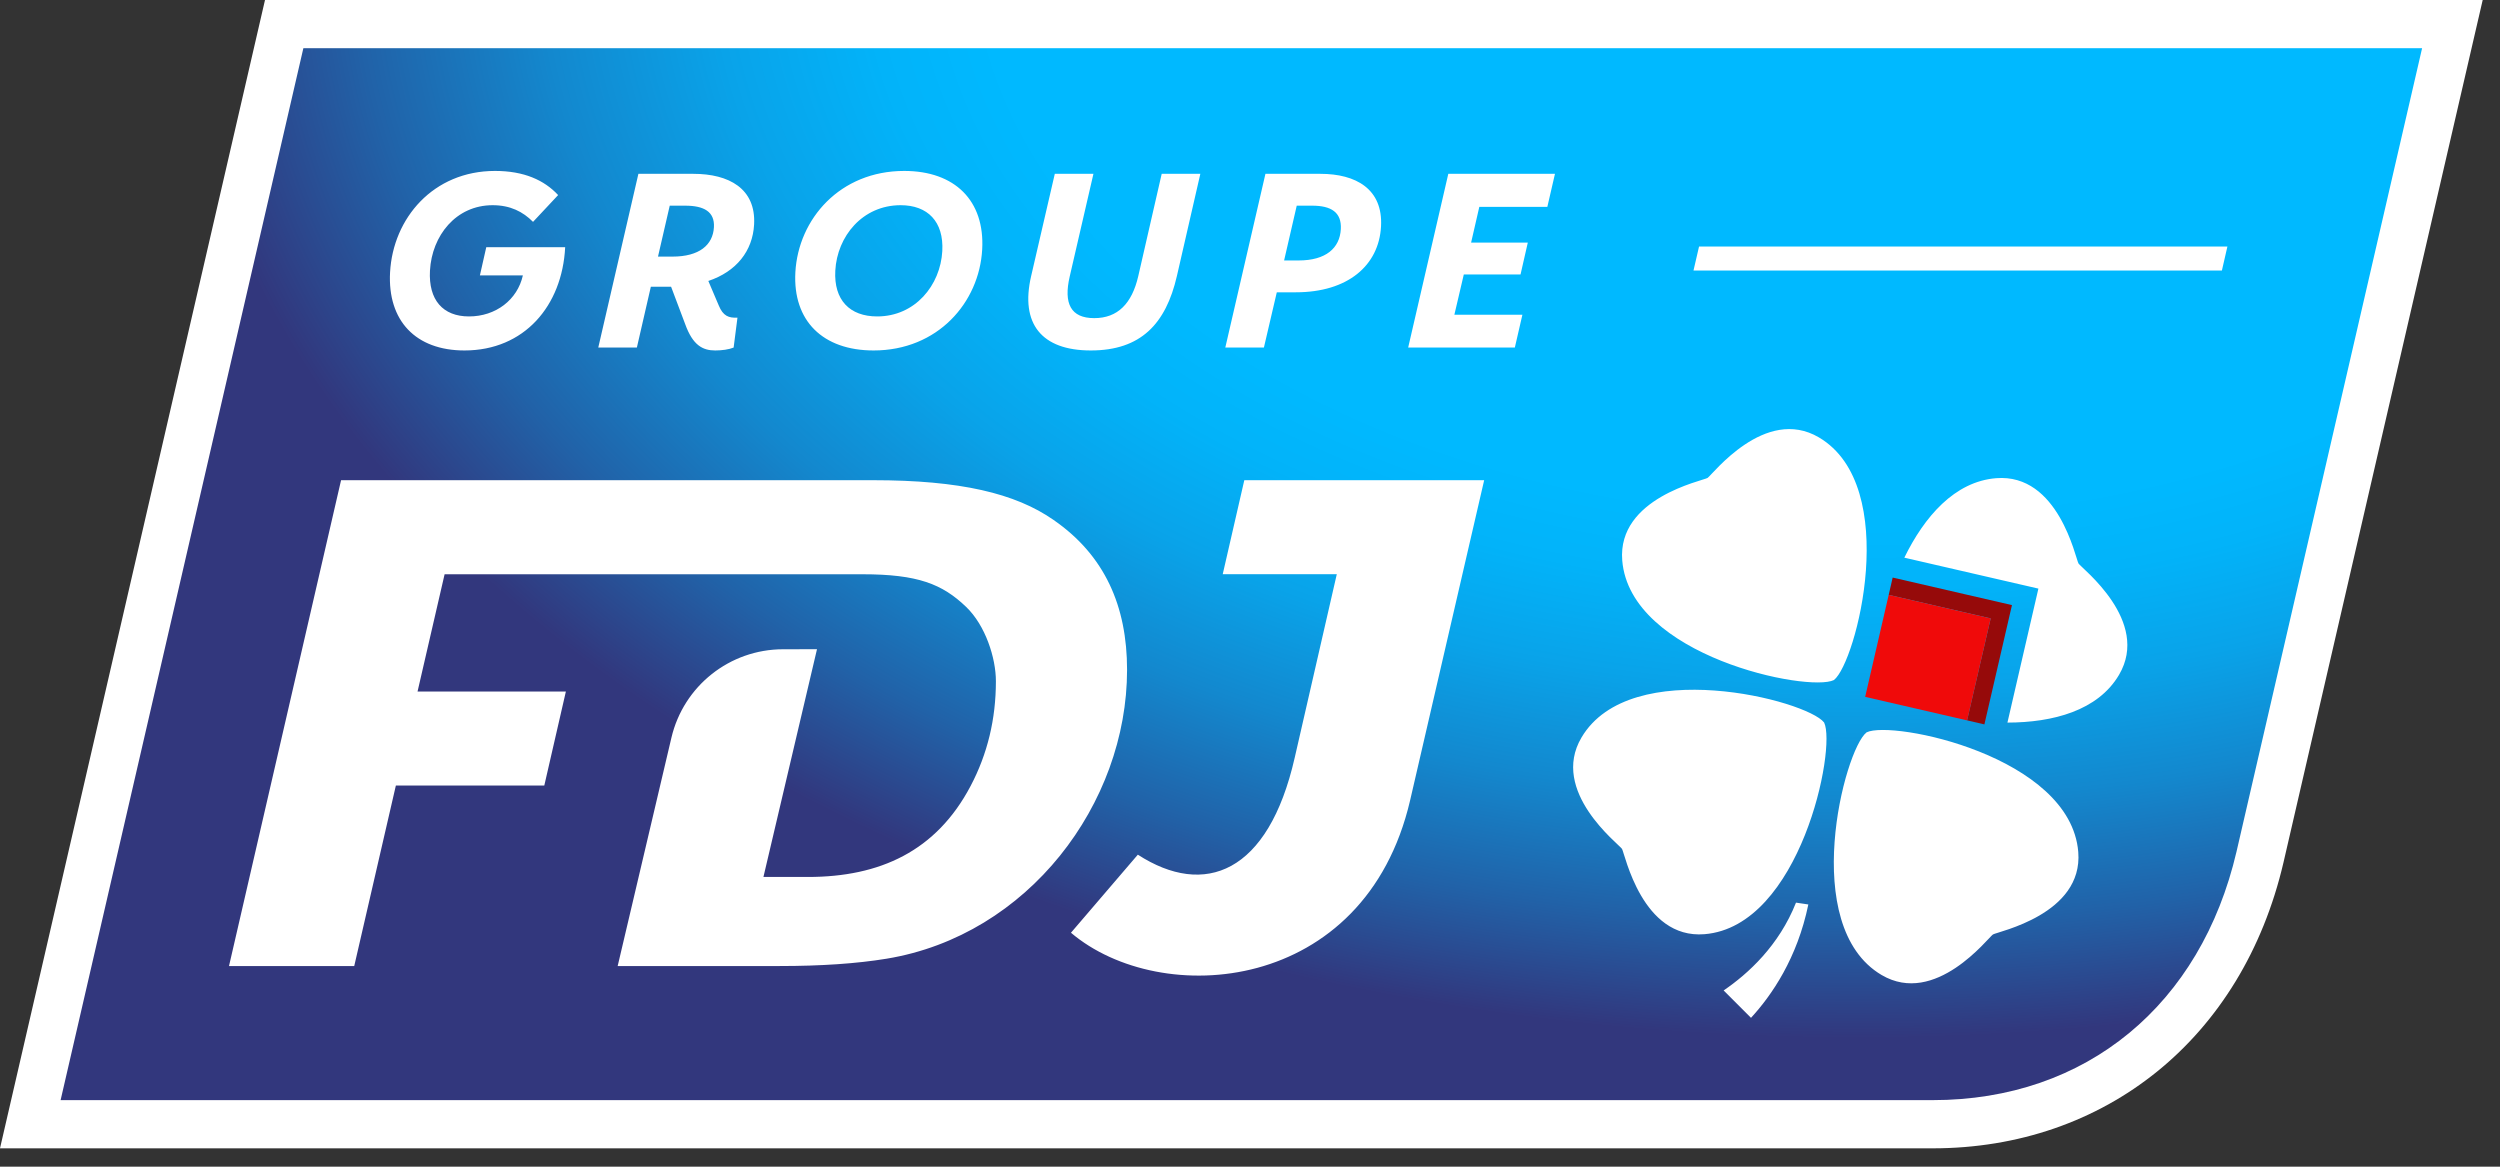 <svg width="75" height="35" viewBox="0 0 75 35" fill="none" xmlns="http://www.w3.org/2000/svg">
<rect x="0" y="0" width="75" height="35" fill="#333333" stroke="none"/>
<path d="M0 34.449L7.95 0H74.481L68.505 25.872C67.272 31.164 63.14 34.45 57.979 34.45L0 34.449Z" fill="white"/>
<path d="M72.663 1.446H9.101L1.818 33.004C1.818 33.004 57.959 33.004 57.979 33.004C62.603 33.004 66.028 30.13 67.096 25.547L72.663 1.446Z" fill="url(#paint0_radial_1235_29)"/>
<path d="M36.682 17.225H40.104L38.84 22.736C38.049 26.203 36.135 26.934 34.135 25.64L32.129 27.982C34.819 30.267 40.947 29.833 42.303 24.012L44.525 14.406H37.329L36.682 17.225ZM55.016 20.402L55.019 20.4C55.688 19.88 57.055 14.592 54.569 13.123C52.951 12.169 51.372 14.241 51.227 14.338C51.077 14.426 48.517 14.938 48.667 16.812C48.9 19.692 54.256 20.776 55.016 20.402ZM19.525 8.603H20.133L20.556 9.725C20.783 10.355 21.078 10.514 21.455 10.514C21.657 10.514 21.869 10.485 22.009 10.427L22.124 9.529C21.862 9.544 21.692 9.479 21.564 9.167L21.25 8.429C22.091 8.147 22.58 7.531 22.623 6.735C22.682 5.657 21.866 5.215 20.802 5.215H19.152L17.948 10.427H19.106L19.525 8.603ZM20.092 6.17H20.555C21.12 6.17 21.443 6.351 21.418 6.815C21.388 7.351 20.978 7.698 20.175 7.698H19.74L20.092 6.17ZM26.209 10.514C28.128 10.514 29.379 9.08 29.466 7.481C29.546 6.019 28.646 5.128 27.126 5.128C25.2 5.128 23.949 6.569 23.861 8.168C23.782 9.623 24.682 10.514 26.209 10.514ZM27.019 6.156C27.83 6.156 28.317 6.648 28.269 7.531C28.213 8.559 27.453 9.493 26.316 9.493C25.491 9.493 25.011 9 25.059 8.118C25.115 7.09 25.875 6.156 27.019 6.156ZM32.724 10.514C34.222 10.514 34.975 9.718 35.306 8.284L36.01 5.215H34.851L34.148 8.284C33.958 9.109 33.529 9.544 32.827 9.544C32.125 9.544 31.902 9.109 32.092 8.292L32.803 5.215H31.644L30.934 8.284C30.602 9.711 31.247 10.514 32.724 10.514ZM38.304 8.769H38.876C40.433 8.769 41.367 7.966 41.431 6.793C41.492 5.671 40.678 5.215 39.613 5.215H37.963L36.759 10.427H37.917L38.304 8.769ZM38.902 6.17H39.366C39.93 6.17 40.252 6.366 40.225 6.872C40.194 7.445 39.776 7.814 38.957 7.814H38.523L38.902 6.17ZM13.934 10.514C15.73 10.514 16.867 9.175 16.955 7.416H14.588L14.397 8.262H15.686C15.523 8.994 14.873 9.493 14.07 9.493C13.288 9.493 12.851 9 12.899 8.118C12.957 7.068 13.679 6.156 14.78 6.156C15.308 6.156 15.689 6.351 15.991 6.656L16.744 5.852C16.327 5.403 15.719 5.128 14.851 5.128C12.997 5.128 11.791 6.547 11.702 8.168C11.623 9.623 12.472 10.514 13.934 10.514ZM42.245 10.427H45.445L45.672 9.442H43.631L43.914 8.234H45.616L45.834 7.278H44.133L44.379 6.207H46.42L46.649 5.215H43.449L42.245 10.427ZM50.805 8.115H66.657L66.822 7.397H50.971M31.609 15.6C30.463 14.798 28.799 14.406 26.194 14.406H10.232L6.87 28.981H10.627L11.876 23.566H16.329L16.976 20.747H12.526L13.338 17.228H25.876C27.534 17.228 28.268 17.521 28.981 18.204C29.564 18.761 29.877 19.74 29.877 20.436C29.877 21.571 29.625 22.618 29.119 23.578C28.087 25.538 26.393 26.309 24.239 26.309H22.903L24.51 19.476L23.489 19.478C21.892 19.48 20.507 20.578 20.142 22.133C19.475 24.97 18.53 28.981 18.53 28.981H23.388C24.634 28.981 25.704 28.908 26.598 28.761C30.846 28.062 33.812 24.113 33.812 20.093C33.812 18.184 33.142 16.66 31.609 15.6ZM51.709 29.713L52.53 30.535C53.153 29.858 53.918 28.746 54.25 27.134C54.195 27.126 53.927 27.087 53.88 27.079C53.371 28.365 52.448 29.21 51.709 29.713ZM62.355 16.905C62.267 16.755 61.755 14.194 59.882 14.346C58.639 14.446 57.731 15.501 57.13 16.73L61.152 17.658L60.223 21.678C61.59 21.675 62.936 21.32 63.57 20.247C64.525 18.629 62.452 17.051 62.355 16.905ZM54.722 21.674C54.202 21.005 48.914 19.638 47.445 22.125C46.49 23.742 48.563 25.321 48.66 25.466C48.748 25.617 49.26 28.177 51.133 28.026C54.013 27.794 55.097 22.438 54.724 21.677L54.722 21.674ZM55.999 21.97L55.996 21.972C55.327 22.492 53.96 27.78 56.446 29.249C58.064 30.203 59.643 28.131 59.788 28.034C59.938 27.946 62.498 27.433 62.348 25.56C62.116 22.681 56.759 21.597 55.999 21.97Z" fill="white"/>
<path d="M59.013 21.611L59.532 21.732L60.359 18.153L56.78 17.327L56.661 17.846L59.72 18.552L59.013 21.611Z" fill="#960A0A"/>
<path d="M59.013 21.612L59.72 18.553L56.661 17.846L55.955 20.906L59.013 21.612Z" fill="#F00A0A"/>
<defs>
<radialGradient id="paint0_radial_1235_29" cx="0" cy="0" r="1" gradientUnits="userSpaceOnUse" gradientTransform="translate(55.658 -1.451) rotate(0.4) scale(50.022 32.703)">
<stop offset="0.52" stop-color="#00B9FF"/>
<stop offset="0.589" stop-color="#02B3F9"/>
<stop offset="0.68" stop-color="#09A3E9"/>
<stop offset="0.783" stop-color="#1388CE"/>
<stop offset="0.893" stop-color="#2162A8"/>
<stop offset="1" stop-color="#32377D"/>
</radialGradient>
</defs>
</svg>